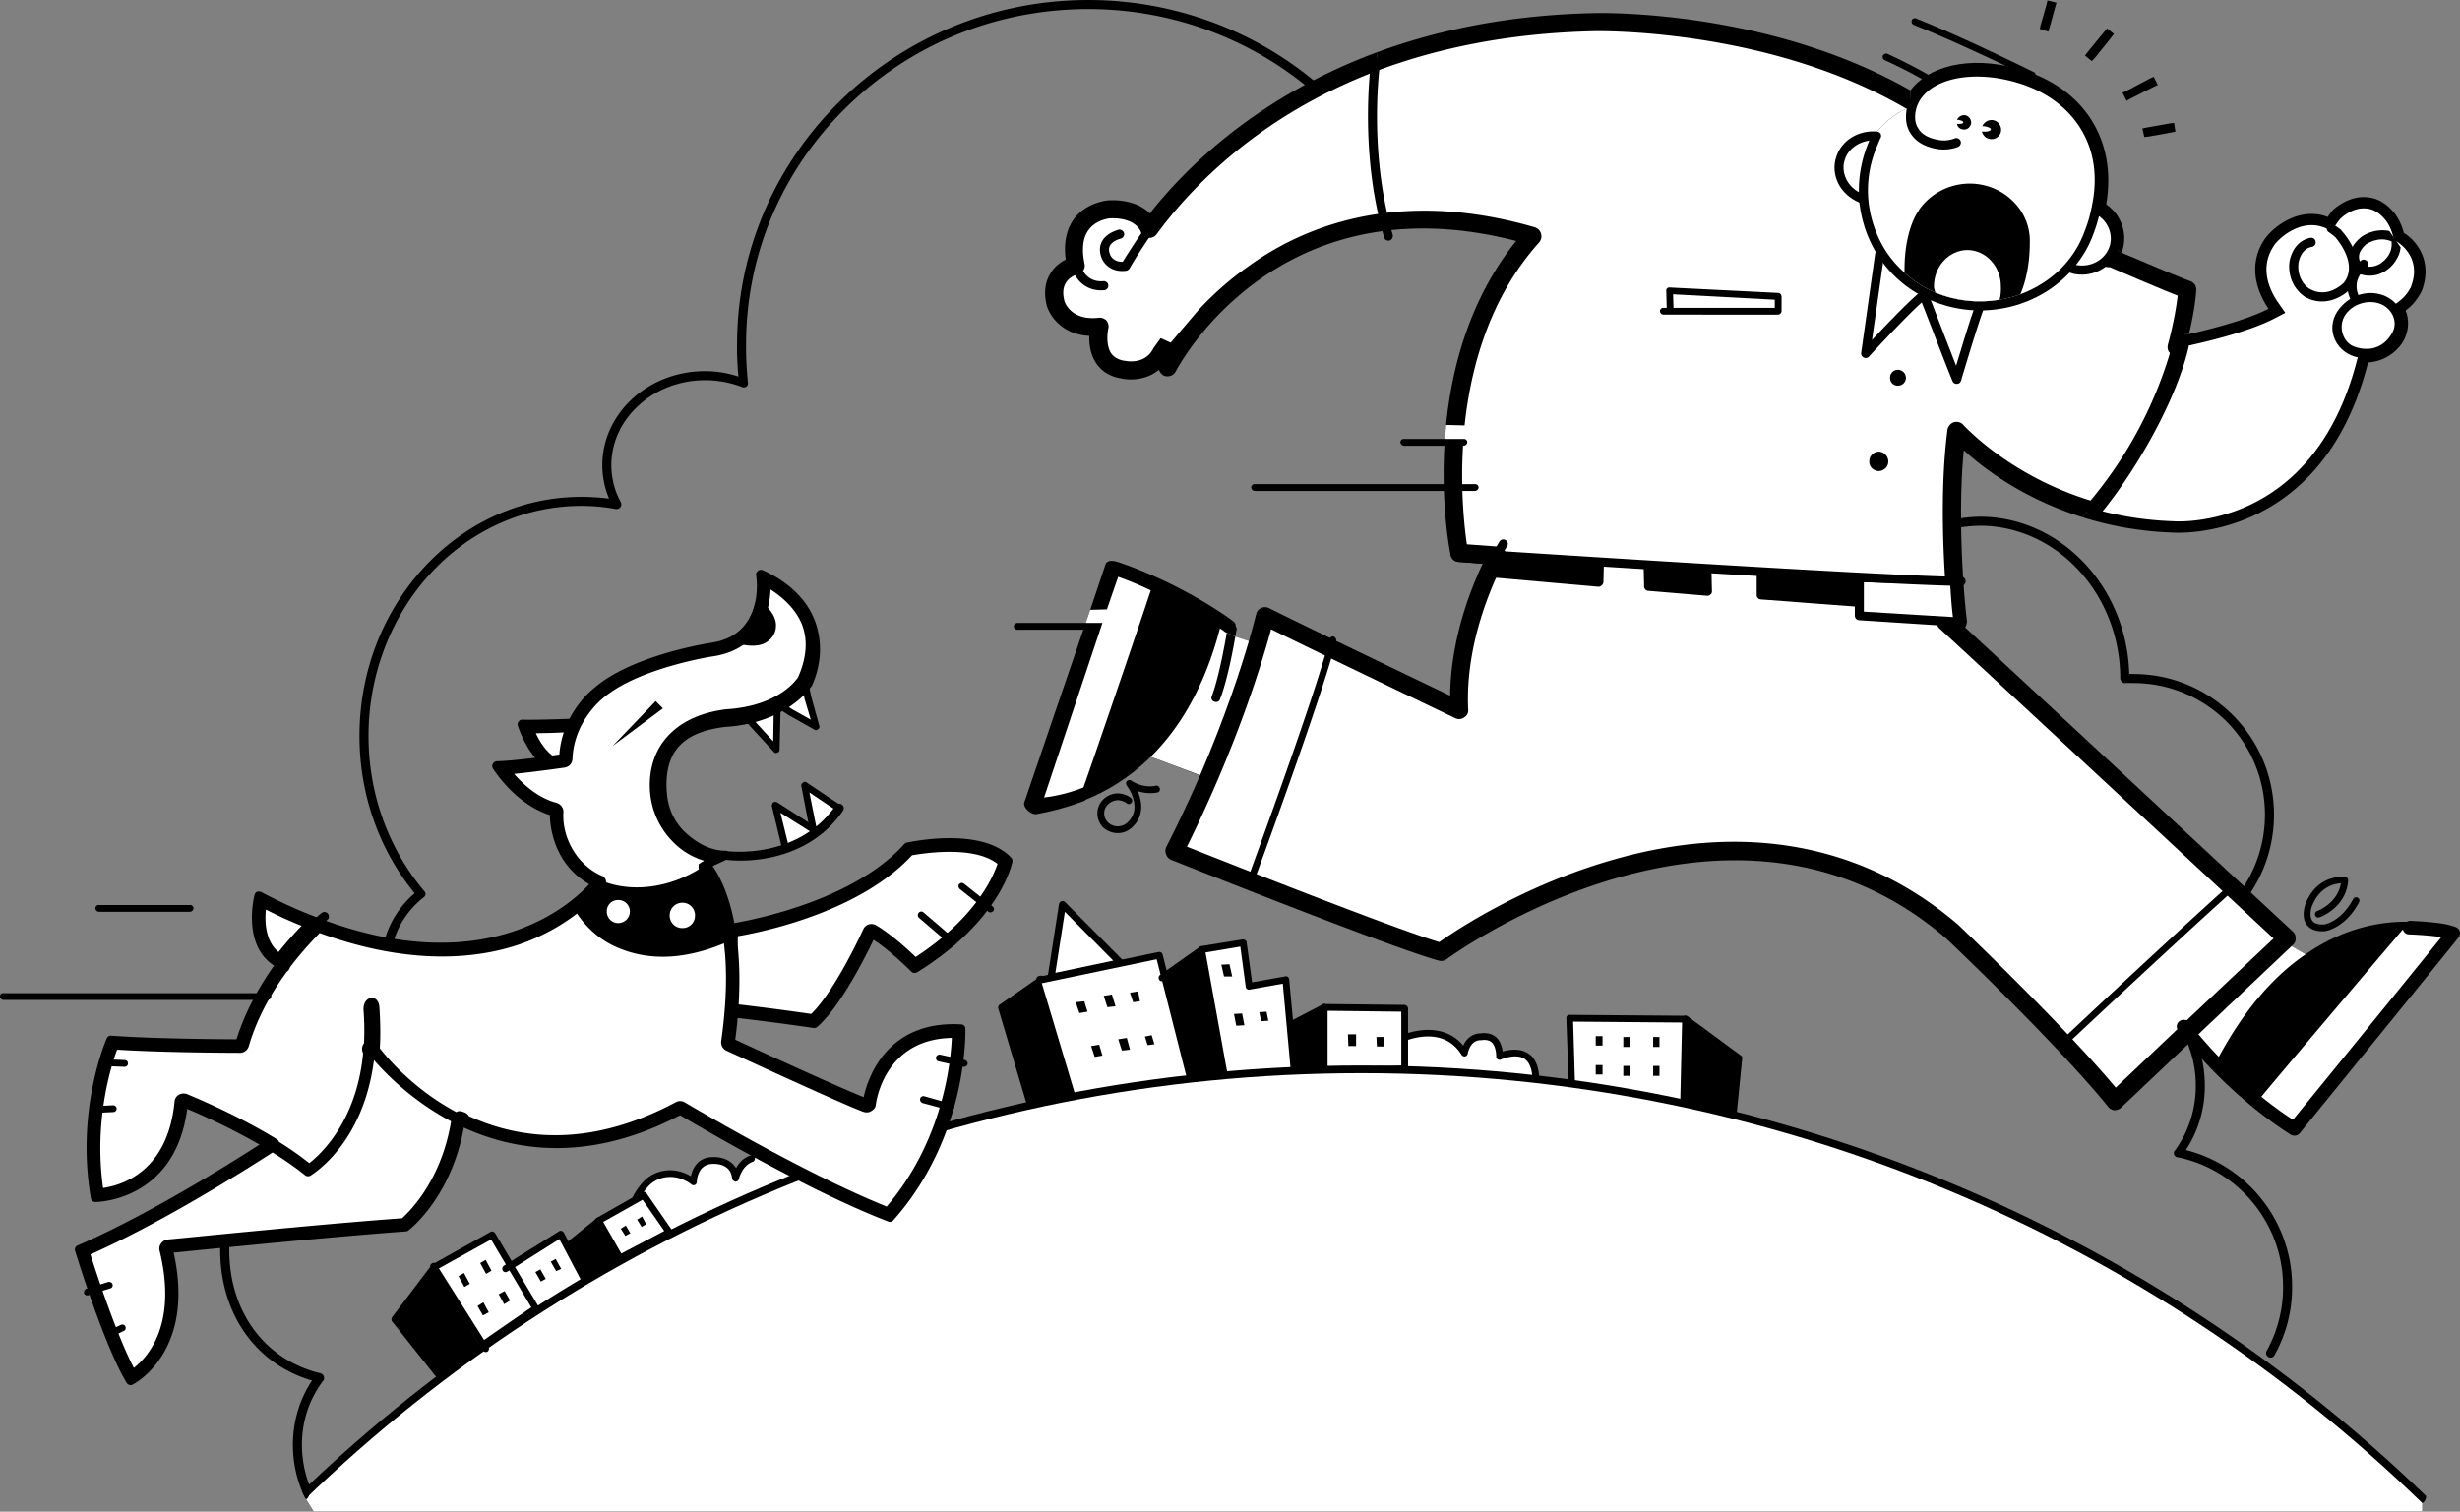 <svg xmlns="http://www.w3.org/2000/svg" width="544.038" height="334.402"><rect width="100%" height="100%" fill="#808080" stroke="none"/><path d="M293.2 20.102C278.876 7.164 260.196.016 240.7 0c-42.883.016-77.734 34.227-77.7 76.3-.034 2.247.087 4.59.302 7a23.153 23.153 0 0 0-7.399-1.198c-12.515 0-22.691 9.332-22.703 20.8.012 2.57.52 5.059 1.5 7.399a49.154 49.154 0 0 0-6.098-.399c-27.105 0-49.12 23.711-49.101 52.899-.02 12.836 4.316 25.168 12.199 34.8-3.355 2.887-5.727 6.645-6.7 10.7-.136.566.192 1.105.7 1.199.566.164 1.11-.164 1.203-.7.985-3.96 3.387-7.605 6.797-10.3.215-.129.352-.375.402-.598.008-.32-.078-.59-.3-.8-7.93-9.395-12.32-21.594-12.301-34.301-.02-14.164 5.484-27.77 15.101-37.399 8.707-8.695 20.063-13.5 32-13.5 2.493 0 5.079.227 7.598.7.418.05.8-.106 1-.403.25-.324.277-.734.102-1.097a17.117 17.117 0 0 1-2.102-8.2c.012-4.687 1.918-9.175 5.402-12.601 3.899-3.953 9.477-6.2 15.301-6.2 2.836 0 5.594.516 8.2 1.5.316.165.687.114 1-.101.242-.215.386-.555.3-.898-.273-2.836-.437-5.637-.402-8.301-.035-19.594 7.656-38.063 21.601-52C200.977 9.918 220.165 2.016 240.7 2c19 .016 37.203 6.98 51.203 19.602a.994.994 0 0 0 1.399 0 1.051 1.051 0 0 0-.102-1.5M496.5 199.2c4.177-5.493 6.395-12.044 6.403-19-.008-8.29-3.25-16.118-9.101-22-5.922-5.891-13.75-9.134-22.102-9.098-.539-.036-1.137-.02-1.797 0 .262.004.531.101.7.3.23.18.347.442.3.7-.012-19.707-14.84-35.75-33-35.801-2.254.05-4.5.297-6.703.8-.52.102-.86.637-.7 1.2.079.515.614.855 1.2.699a34.43 34.43 0 0 1 6.203-.7c17.063.052 30.992 15.2 31 33.802.047.296.16.558.399.699a.72.72 0 0 0 .699.3c.64-.019 1.199-.035 1.699 0 7.816-.035 15.14 2.997 20.703 8.5 5.461 5.516 8.492 12.84 8.5 20.598-.008 6.512-2.086 12.645-6 17.801-.351.406-.27 1.035.2 1.402.41.305 1.035.223 1.398-.203m-13.098 55.203c2.73-4.12 4.227-9.113 4.2-14.203a26.462 26.462 0 0 0-2.7-11.797 1.07 1.07 0 0 0-1.402-.402.95.95 0 0 0-.399 1.3 24.29 24.29 0 0 1 2.5 10.9c.028 5.179-1.629 10.253-4.601 14.3-.246.242-.297.605-.2.902.145.344.426.578.801.598 13.512 2.777 23.344 14.8 23.301 28.602a28.82 28.82 0 0 1-3.601 14.199.98.98 0 0 0 .398 1.398c.441.262 1.047.09 1.3-.398a30.558 30.558 0 0 0 3.903-15.2c.043-14.246-9.765-26.722-23.5-30.199m-174.5-18.102 30.7 2.9c.437-.02.765-.368.8-.798-.129-2.64-.96-4.48-2.5-5.402-1.89-1.219-4.285-.762-5.601-.398-.176-1.45-.707-2.567-1.602-3.301-1.375-1.031-3.055-.738-3.398-.7-1.954.086-3.114 1.415-3.7 2.7-5.261-6.332-14.23-2.078-14.3-2-.399.148-.555.597-.399 1v6"/><path fill="#fff" d="M308.903 236.3v-6c.207.345.656.497 1 .302.031.015.031.015 0 0 .39-.16 8.985-4.215 13.297 2.699a.804.804 0 0 0 .8.398c.31-.086.548-.332.602-.597.012-.16.5-2.973 2.801-3a.29.29 0 0 0 .2 0c.007.004 1.269-.29 2.199.398.691.586 1.054 1.652 1.101 3.2a.569.569 0 0 0 .297.6c.211.16.48.18.703.102.04-.039 3.195-1.43 5.2-.203 1.097.719 1.687 2.145 1.8 4.301-.035.379.309.703.7.7l-30.7-2.9"/><path d="m140 266.7 5.903 7.6c4.559-2.323 26.492-12.581 31.598-14.1-2.23-1.481-7.051-3.614-10.598-4.2-.117-.363-.543-.57-.902-.398-1.645.515-2.645 1.738-3.2 2.8-.34-.484-.706-.93-1.199-1.3-1.855-1.45-4.445-1.125-4.601-1.102-2.684.293-3.852 2.422-4.2 4.2-3.847-2.294-7.785-1.31-10 .702-2.292 2.153-3.238 4.72-3.3 4.797a.813.813 0 0 0 .5 1"/><path fill="#fff" d="M166.903 256a.789.789 0 0 1-.402 1c-2.395.793-3.074 3.738-3.098 3.8-.058.325-.383.575-.703.602-.414-.062-.715-.34-.797-.703-.086-1.054-.5-1.863-1.203-2.398-1.363-1.074-3.434-.824-3.5-.801-3.004.316-3.094 3.805-3.098 3.902 0 .332-.164.59-.402.7a.673.673 0 0 1-.797-.102c-3.43-2.559-7.113-1.785-9.101 0-1.996 1.898-2.86 4.215-2.899 4.2.031.038.031.038 0 0a.692.692 0 0 1-.902.5l5.902 7.6c4.559-2.323 26.492-12.581 31.598-14.1-2.23-1.481-7.051-3.614-10.598-4.2"/><path d="M306.802 51C274.77 54.758 260.739 80.75 260 82.2c-.485.898-1.621 1.288-2.598.902a2.346 2.346 0 0 1-1.101-1.301c-2.72 2.3-6.34 2.367-8.399 1.898-2.383-.383-4.3-1.558-5.5-3.398-1.305-1.95-1.55-4.262-1.5-6-5.926-.301-8.691-4.297-9.402-6.7-.672-2.71-.434-5.105.8-7.101.915-1.566 2.274-2.512 3.399-3.098-.512-3.675.148-6.742 1.902-9.101 2.848-3.637 7.371-3.969 7.598-4 4.777-.176 7.527 1.367 9.102 2.898 7.628-9.715 23.496-25.777 50.398-35.699-2.305 11.926-1.137 28.594 2.102 39.5M460.5 114.402c5.81 1.84 12.427 3.133 19.802 3.399 1.445.117 33.343 1.976 43.398-37.602.86-.093 1.68-.238 2.5-.5 2.379-.785 4.383-2.465 5.5-4.597.918-1.88 1.098-3.965.5-5.903a1.964 1.964 0 0 1-.2-.5c2.49-1.812 3.532-4.312 3.602-4.398 2.52-6.727-1.418-11.246-4-12.801-.609-2.484-1.98-4.312-2.199-4.5-1.824-2.21-3.937-3.328-6.3-3.398-3.989-.204-7.079 2.77-7.2 2.898a.493.493 0 0 0-.101.102c-.094.097-.536.62-1 1.398-5.88-2.258-11.313 1.633-13.5 4.3-.067.012-.094.048-.102.102-4.02 5.403-2.559 11.434.5 15.899-4.074 2.11-11.09 4.129-17.598 5.601h-2c-1.949 11.961-12.398 30.52-21.601 40.5"/><path fill="#fff" d="M305.7 47.2c-12.773 1.679-22.629 6.64-29.598 11.702-4.433 3.09-8.027 6.442-10.902 9.5l-6.297 7.399-2.203-1L255.102 77c-1.793 3.695-5.898 2.906-6.402 2.8.004-.003-.043-.01-.098 0-1.324-.241-2.265-.784-2.902-1.698-1.105-1.7-.8-4.465-.598-5.403.16-.613-.011-1.281-.402-1.797-.469-.457-1.105-.707-1.797-.601-5.98.625-7.367-3.285-7.5-3.7-.418-1.62-.332-2.972.297-4 .797-1.394 2.422-1.863 2.5-1.902h.102a1.988 1.988 0 0 0 1.3-.898c.309-.492.391-1.07.2-1.602.027-.062.02-.101 0-.097-.61-3.137-.29-5.622 1-7.301 1.671-2.235 4.601-2.485 4.601-2.5 5.613-.215 6.781 2.656 6.899 3a2.002 2.002 0 0 0 1.601 1.3 1.993 1.993 0 0 0 1.899-.8c7.847-10.657 22.812-26.145 48.101-35.899-1.203 9.973-.601 22.348 1.797 31.297m224.602 6.403-.801-.5-.301-1c-.469-1.852-1.492-3.286-1.7-3.5-1.37-1.649-2.847-2.461-4.5-2.5-2.827-.157-5.202 2.039-5.3 2.199-.082.015-.437.43-.898 1.101L515.7 51l-1.797-.7c-4.617-1.745-9.012 1.563-10.703 3.602-3.777 5.086-1.266 10.297.602 13l1.601 2.297-2.5 1.301c-5.137 2.656-13.617 4.79-18.203 5.8l-.297.102h-.3c-2.505 11.434-11.173 26.891-19.102 36.7a73.57 73.57 0 0 0 15.5 2.199c1.293.113 31.215 1.918 40.8-35.801l.5-1.7 1.801-.1c.621-.079 1.23-.192 1.801-.4 1.774-.558 3.246-1.78 4-3.3.684-1.316.813-2.723.399-4-.028-.074-.075-.184-.102-.3l-.797-1.798 1.598-1.203c1.926-1.398 2.765-3.37 2.699-3.297 2.473-6.422-2.656-9.64-2.898-9.8"/><path d="M503.2 53.902c-.023-.011-.02-.02 0 0-.012-.03-.008-.035 0 0-.012-.03-.02-.023 0 0m14.402-5.602c.04-.015.051-.023.098 0-.043-.027-.031-.042 0 0-.039-.03-.047-.023-.098 0m9.898.2c-.023.004 0 .031 0 .102.032-.032.044-.02.102 0l-.101-.102m.902 2.602c-2.703-.57-5.164.503-6.3 1.398-1.692 1.418-2.493 2.91-2.403 4.402.04 2.188 1.785 3.512 1.902 3.598a.738.738 0 0 0 .2.102c4.199 1.41 7.144-1.387 8.101-3.102.61-.895.902-1.852 1-2.8l-2.5-3.598m-273.601-1.2a1.036 1.036 0 0 0-1.399.297c-2.512 3.5-4.406 6.586-5.101 7.703-2.106.082-2.746-1.418-2.801-1.601-.313-.793-.317-1.426 0-2 .476-.903 1.84-1.399 2.3-1.5.56-.13.899-.66.801-1.2a1.09 1.09 0 0 0-1.199-.8c-.12.062-2.637.644-3.703 2.601-.559 1.043-.594 2.254-.098 3.598.399 1.156 2.059 3.32 5.399 2.902.332-.047.605-.23.8-.5-.019-.035 2.122-3.707 5.2-8.101.363-.414.261-1.035-.2-1.399M236.903 58.8c.442 2.028 2.543 5.794 7.297 5.4.559-.06.969-.544.902-1.098-.027-.543-.511-.954-1.101-.903-4.149.352-5.11-3.676-5.2-3.898l.102.101c-.168-.586-.703-.93-1.203-.8a.983.983 0 0 0-.797 1.199"/><path d="M511 52.602c-4.14.777-4.667 5.304-4.698 5.5-.461 5.261 3.375 7.496 3.5 7.597 4.347 2.399 8.418-.129 10-1.797 3.714-4.558.34-10.422-2-12.902.011-.016-.016-.04 0-.098a32.96 32.96 0 0 0-1.7-1.203A1.095 1.095 0 0 0 514.7 50c-.262.52-.117 1.133.402 1.402.422.305.891.653 1.301 1 .02.024-.004 0 0 0 .024.032 5.383 5.895 1.899 10.2-.137.082-3.489 3.578-7.5 1.3-.086-.015-2.852-1.675-2.5-5.601.011-.121.398-3.23 3-3.7.566-.117.925-.64.8-1.199a.971.971 0 0 0-1.101-.8"/><path fill="#fff" d="M528.2 56.5c-.09.168-2.027 3.332-5.598 2.3-.238-.284-.914-.991-.902-1.898-.062-.937.504-1.89 1.602-2.902.12-.023 2.703-1.887 5.601-.598.102 1.024-.058 2.098-.703 3.098"/><path d="M522.2 57.602c-3.465 2.507-3.3 6.21-2.7 7.8.161.57.43 1.082.802 1.5.289.489.918.586 1.398.297.41-.363.508-.988.203-1.398-.242-.34-.422-.676-.5-1-.094-.168-1.125-3.336 2-5.5.41-.371.512-.996.2-1.399a1.007 1.007 0 0 0-1.403-.3"/><path d="M517.5 68.102c2.556-3.082 6.65-4.09 10-2.602 3.27 1.48 5.141 5.086 3.403 8.8-1.48 3.305-5.68 5.833-10.101 4.602-4.704-1.379-6.688-6.851-3.301-10.8"/><path fill="#fff" d="M518.7 69.602c2.078-2.97 6.367-3.547 8.8-1.801 1.848 1.308 2.755 3.73 1.5 5.898-1.839 3.246-5.007 4.16-8.3 3-2.555-.87-3.77-4.508-2-7.097"/><path d="m268.102 172.602 11-29.801-5.902-2c.16-.899.254-1.485.3-1.602.005-.215-.054-.449-.198-.597.015-.489-.188-.922-.602-1.2-.395-.332-10.676-7.984-25.2-13-1.855-.632-2.73-.285-3 .399-.019.16-3.398 10.101-3.398 10.101l-1 2.899s-11.355 33.113-13.601 39.8c-.274.872 1.285 2.63 2.699 2.5.152-.07 4.492-.636 10.5-2.902.148-.066.305-.172.402-.297 4.387-1.75 9.489-4.66 14.399-9.5l13.601 5.2"/><path d="M265.403 171.5c5.578-12.984 8.992-23.516 10.797-29.7 1.074-3.722 1.563-5.855 1.602-5.898a1.91 1.91 0 0 1 1.101-1.402 2.019 2.019 0 0 1 1.7 0c7.359 3.7 31.652 15.34 40.097 19.402.121-12.203 4.344-23.16 7.203-29.203l-5.3-.398a1.909 1.909 0 0 1-1.801-1.602l113.398 5.903c.367 5.203.758 8.648.8 8.699a2.592 2.592 0 0 1-.398 1.5c15.473 14.289 71.875 66.73 72.5 67.3.395.38.621.91.598 1.5a1.789 1.789 0 0 1-.598 1.399l-.3.3-20.602 19.5-17.098 16.2a2.112 2.112 0 0 1-1.5.602c-.562-.075-1.078-.344-1.402-.801-11.309-13.961-35.602-37.051-35.797-37.2-47.914-41.21-109.855 4.106-110.5 4.598a2.055 2.055 0 0 1-1.703.301c-10.234-2.75-57.219-21.527-59.2-22.3-.534-.235-.944-.653-1.097-1.2-.242-.5-.21-1.082 0-1.598 2.86-5.57 5.317-10.898 7.5-15.902"/><path fill="#fff" d="M271.302 140c-.122-.059-.25-.121-.399-.2.012-.023-.379-.312-1.101-.8-3.493 13.426-9.239 22.41-15.301 28.402l10.902 4.098c5.578-12.984 8.992-23.516 10.797-29.7l-3-1-1.898-.8"/><path d="m422.7 25.8-.2-5.8c3.677-5.016 12.505-8.008 24.2-4.7 14.148 4.063 21.535 15.704 19.102 29.9 2.996 2.09 4.546 5.71 3.8 9.3-.078.453-.226.906-.402 1.402l-46.5-30.101"/><path d="m422.7 25.8 46.5 30.102c3.516 1.465 12.477 5.309 15.203 6.297a1.924 1.924 0 0 1 1.297 2c.016.153-.191 3.844-1.598 9.703h-2c-1.949 11.961-12.398 30.52-21.601 40.5-13.043-4.086-21.918-10.87-26.2-14.8-.988 10.242-.581 21.457-.101 29l-113.398-5.903c-.207-.855-2.207-11.277-1.301-25l.3-3.699c1.282-12.879 5.294-27.953 15.5-40.7-10.71-2.76-20.183-3.269-28.5-2.3-3.238-10.906-4.406-27.574-2.101-39.5 13.152-4.828 28.992-8.195 47.8-8.598 1.595-.043 38.579-.828 70 17.098l.2 5.8"/><path fill="#fff" d="M333.102 122.8a2.46 2.46 0 0 1-.3 1c-2.66 5.095-8.825 18.536-8.102 33.2a1.778 1.778 0 0 1-.898 1.7 1.874 1.874 0 0 1-1.899.202c-.351-.18-29.578-14.152-40.8-19.703-1.747 6.453-7.188 24.977-18.602 48.102 8.988 3.547 45.55 18.031 55.8 21.101 3.57-2.523 18.114-12.28 37.7-18 29.515-8.699 56.152-3.793 77.101 14.2.239.238 22.891 21.77 34.801 36l15.7-14.903 19.199-18.097c-10.079-9.395-66.024-61.399-73.899-68.602a1.068 1.068 0 0 1-.3-.398l-.102-.102c-.43-.602-.465-1.422-.098-2.098a2.033 2.033 0 0 1 1.899-1h.398c-.11-1.601-.316-3.98-.5-6.902l-97.098-5.7"/><path fill="#fff" d="M430.2 128.5c-.582-8.645-1.008-21.95.5-33.5.152-.727.703-1.371 1.402-1.598.797-.222 1.61.008 2.098.598.16.14 10.281 11.395 28.703 16.902 8.922-9.597 14.867-23.308 17.5-32.5-.8-.316-1.273-1.14-.902-2.402 1.32-4.902 1.875-8.672 2.101-10.598-4.265-1.68-13.011-5.457-15-6.3h-.3c-.829 0-1.551-.442-1.899-1.102-.332-.75-.23-1.59.297-2.2.496-.62.84-1.34 1-2.1.465-2.294-.77-4.626-3-5.7a1.98 1.98 0 0 1-1.098-2.2c3.309-15.327-6.113-23.804-16-26.6-10.402-2.993-18.613-.157-20.601 4.3-.184.523-.63.922-1.2 1.102a1.907 1.907 0 0 1-1.601-.2C391.43 6.074 353 6.891 352.602 6.902c-19.37.414-35.453 3.93-48.699 9-1.203 9.973-.601 22.348 1.797 31.297 9.605-1.254 20.836-.668 33.8 3.102a2.005 2.005 0 0 1 1.302 1.398c.207.649.043 1.356-.399 1.903-10.89 12.128-15.11 27.441-16.5 40.5L319.802 94l-.301 3.7 4.101.3c-.71 10.527.329 19.09.801 22.402l6.797.5c.66.004 1.27.387 1.602 1 .152.254.234.555.3.899L430.2 128.5"/><path d="M456.5 231.602c.216-.196 22.165-20.895 37.5-34.7l-1-1.101c-15.35 13.804-37.316 34.515-37.5 34.699l1 1.102M277.2 195.3c.137-.386 15.281-41.402 18.3-53.6.056-.356-.19-.762-.597-.9a.805.805 0 0 0-.902.602c-2.957 12.055-18.07 52.993-18.2 53.399a.772.772 0 0 0 .399 1 .823.823 0 0 0 1-.5m-20.7-20.899c-.081-.418-.487-.664-.898-.601.012.039.008.039 0 0-.015.047-2.726.672-5.402-1.102-.297-.21-.703-.164-1 .102a.85.85 0 0 0 0 1c.14.164 3.547 4.75.3 8a3.221 3.221 0 0 1-2.3 1 3.174 3.174 0 0 1-2.2-.899 2.75 2.75 0 0 1-.8-2A2.51 2.51 0 0 1 245 178c.59-.629 1.38-.953 2.2-1 .746.047 1.441.285 2 .7.313.277.785.222 1-.098.297-.333.242-.801-.098-1.102-.793-.598-1.82-.953-2.902-1-2.48.047-4.52 2.012-4.5 4.402-.02 1.157.43 2.235 1.203 3.098.91.82 2.078 1.297 3.297 1.3 1.27-.003 2.492-.534 3.402-1.5 2.395-2.374 2-5.488 1-7.8 2.36.773 4.27.32 4.399.3a.725.725 0 0 0 .5-.898m264.902 24.2c-.351-.223-.805-.086-1 .3-2.715 5.043-6.281 5.57-6.402 5.598-1.305.063-2.203-.21-2.598-.8-.781-1.036-.289-2.907 0-3.5 1.766-4.13 4.89-4.708 6.297-4.798-.75 4.418-5.035 6.055-5.2 6.098a.827.827 0 0 0-.5 1 .752.752 0 0 0 1 .402c.227-.05 5.888-2.175 6.302-8.101.039-.403-.239-.75-.602-.801-.086-.016-5.894-.809-8.7 5.602-.077.125-1.226 3.058.102 4.898.797 1.11 2.133 1.594 4 1.5.23-.043 4.516-.613 7.598-6.398.219-.38.082-.832-.297-1M482.7 64c.031.016.031.016 0 0 .02.262-1.457 24.723-21.2 47.7-.39.382-.343 1.015.102 1.402.395.335 1.024.289 1.399-.102 20.226-23.52 21.715-48.633 21.699-48.898a.906.906 0 0 0-.898-1A1.001 1.001 0 0 0 482.7 64m-49.5 64.3c-.043-.527-22.477-1.386-22.7-1.198a1.33 1.33 0 0 0-.3.699v8.398c.031.563.441 1 1 1l21.703 1.403c.309-.02.598-.13.797-.301.207-.262.305-.555.3-.801-.03-.082-.452-3.746-.8-9.2m-17.7-24.1c1.153-.012 2.102-.962 2.102-2.098a2.19 2.19 0 0 0-2.101-2.2c-1.192.043-2.14.993-2.098 2.2-.043 1.136.906 2.085 2.098 2.097M419.7 85.3a1.725 1.725 0 0 0 1.8-1.698 1.787 1.787 0 0 0-1.8-1.801c-.945 0-1.738.789-1.7 1.8a1.648 1.648 0 0 0 1.7 1.7M393.302 64.8l-24-1.198a.64.64 0 0 0-.602.199.582.582 0 0 0-.2.5l.102 3.8h-.699c-.46-.035-.797.301-.8.7.003.43.34.765.8.8H393.2c.445-.035.781-.37.8-.8v-3.2c-.019-.433-.331-.761-.698-.8"/><path fill="#fff" d="m370 65.102 22.5 1.199v1.8h-22.398l-.101-3"/><path d="M277.5 108.602h48.7c.445-.036.781-.372.8-.801a.734.734 0 0 0-.8-.7h-48.7a.748.748 0 0 0-.8.7c.031.43.367.765.8.8M438.302 66.8 416.2 55.3c-.297-.144-.64-.144-.898 0-.317.153-.516.43-.602.802l-3.098 22c-.05.382.18.808.598 1 .375.183.848.09 1.102-.2.125-.129 7.87-8.578 11.699-12 1.539 3.891 5.867 15.235 6.8 17.399.176.422.567.664 1 .601.407.016.766-.273.899-.703.027-.11 3.988-13.457 5.102-16.097.175-.508-.028-1.059-.5-1.301"/><path fill="#fff" d="M432.602 80.902c-2.105-5.316-6.136-15.933-6.199-16.101-.101-.262-.348-.485-.703-.602-.254-.054-.586.008-.797.203-2.465 1.887-7.832 7.528-10.902 10.797l2.5-17.5 20.101 10.5c-.988 2.739-2.91 9.055-4 12.703"/><path d="M410.802 127.102 389.5 126c-.238-.047-.508.05-.7.2-.206.23-.32.491-.3.8v4.602c-.02.523.379.96.902 1l6.797.5c.004.027 14.5 1.097 14.5 1.097a.79.79 0 0 0 .703-.297c.215-.144.328-.41.297-.703v-5.097c.031-.489-.387-.926-.898-1m-33.199-1.802-13-.8a1.102 1.102 0 0 0-.8.2c-.196.241-.309.51-.301.8l.101 4.2c0 .55.399.972.899 1l13.101 1.1a.991.991 0 0 0 .7-.3.838.838 0 0 0 .3-.8l-.101-4.5c-.024-.49-.434-.907-.899-.9m-23.8-1.5-22.399-1.398a.881.881 0 0 0-.902.5 41.277 41.277 0 0 0-1.598 3.297.995.995 0 0 0 0 1c.156.246.445.43.797.5l23.8 2.102a.892.892 0 0 0 .7-.301c.23-.148.352-.406.402-.7l.098-4c.031-.507-.387-.964-.898-1M453.302 6l1.199-4.398.3-1-2-.5-.199.898-1.3 4.5-.2.902 1.899.598.3-1m10.001 6.8 3.601-4.5.598-.8-1.5-1.2-.7.802L461.7 11.5l-.598.8 1.5 1.2.7-.7m7.898 9 5.102-2.6.898-.4-.898-1.8-.899.402-5.101 2.7-.899.398.899 1.8.898-.5m4 8.4 5-.9.902-.198-.3-1.903-1 .102-5 .898-1 .203.398 1.899 1-.102M416.802 13.3c3.75 1.7 7.34 3.579 10.699 5.602a.72.72 0 0 0 1-.3c.222-.325.105-.786-.2-1a117.294 117.294 0 0 0-10.898-5.7c-.348-.136-.793.032-1 .399-.137.387.031.832.399 1M423.2 5.5c7.973 3.156 17.543 7.707 25.902 11.7a.747.747 0 0 0 1-.298c.172-.406.016-.855-.402-1-8.328-4.058-17.926-8.62-25.898-11.8a.723.723 0 0 0-1 .398c-.149.367.035.805.398 1M310.5 98.602h13.2c.445-.036.781-.372.8-.801a.734.734 0 0 0-.8-.7h-13.2a.748.748 0 0 0-.8.7c.031.43.367.765.8.8M225 139.3h21c.395.016.731-.32.7-.698a.735.735 0 0 0-.7-.801h-21c-.433.015-.769.351-.8.8a.775.775 0 0 0 .8.7"/><path fill="#fff" d="m431.903 136.5-19.703-1.2v-6.5l19.102.5c.18 3.282.418 5.81.601 7.2m-188.101 1.3h-3.7l1-2.898 3.7-.101s2.015-5.88 2.5-7.2a75.635 75.635 0 0 1 7.199 3c-1.82 5.579-12.703 37.465-14.899 43.598-3.785 1.496-6.96 2.012-8.699 2.203l12.899-38.601"/><path d="M421.7 24c-2.305.969-4.918 3.043-6.598 5.102-4.078-.375-7.875 1.968-9 5.597-.671 1.946-.48 4.086.5 6 .965 1.832 2.633 3.285 4.598 4.102.281 2.422.863 4.863 1.8 7.199 2.618 6.613 7.661 11.762 14.2 14.5 10.152 4.316 22.176 2.055 29.902-5.598.204-.214.391-.418.598-.601.316.09.656.187 1 .3 4.586.887 9.047-1.93 9.902-6.3.727-3.406-.879-6.824-3.902-8.602 1.172-6.113.535-11.77-1.898-16.597-3.09-6.141-8.914-10.684-16.399-12.801-7.637-2.196-14.828-1.738-19.703 1.199-2.719 1.656-4.418 3.875-5 6.5"/><path fill="#fff" d="M466.7 53.902c-.691 3.278-4.07 5.391-7.598 4.7a23.604 23.604 0 0 0 3.801-6.7 33.972 33.972 0 0 0 1.297-4.101c1.957 1.402 2.953 3.754 2.5 6.101M408.403 39.8c-.758-1.46-.902-3.054-.402-4.5.691-2.257 2.898-3.859 5.402-4.198-1.59 3.687-2.36 7.554-2.3 11.398-1.165-.637-2.126-1.59-2.7-2.7M421.2 60.3a23.195 23.195 0 0 0 6.8 4.4c4.513 1.902 9.45 2.402 14.2 1.6a27.192 27.192 0 0 0 4.602-1.198c3.328-1.25 6.363-3.125 8.898-5.602 2.367-2.383 4.164-5.152 5.3-8.3a28.188 28.188 0 0 0 1.5-5c.02-.126.036-.29.102-.4.016-.066.036-.073 0-.1 1.239-5.805.696-11.169-1.601-15.7-2.82-5.633-8.207-9.812-15.2-11.8-6.945-1.993-13.73-1.602-18.101 1-2.195 1.37-3.574 3.14-4 5.202-.344 1.653-.16 3.055.602 4.098.734 1.219 2.191 2.047 4.199 2.402 1.246.297 2.57.18 3.8-.3.504-.2 1.083.054 1.301.597.184.485-.07 1.067-.601 1.301a8.952 8.952 0 0 1-4.899.402c-2.535-.5-4.433-1.625-5.5-3.3-1.035-1.5-1.316-3.414-.902-5.602-2.305.969-4.918 3.043-6.598 5.102.328.011.621.203.801.5.145.285.152.636 0 .898a13.77 13.77 0 0 0-.601 1.402c-2.786 6.227-2.93 13.121-.399 19.399a22.948 22.948 0 0 0 6.297 9"/><path d="M440.903 26.602c-1.043-.235-2.086.351-2.5 1.3.11.036.172.036.2 0 .956.102 1.683.418 1.699.7-.063.37-.825.578-1.7.5-.117.011-.183.004-.3 0 .207.78.804 1.445 1.601 1.597a2.104 2.104 0 0 0 2.598-1.5c.254-1.176-.453-2.316-1.598-2.597M434.7 25.5c-.8-.148-1.582.29-1.898 1 .085.027.132.027.199 0 .672.078 1.215.316 1.199.602-.016.199-.59.359-1.297.3-.035.004-.086 0-.101 0 .082.582.53 1.082 1.199 1.2.812.23 1.668-.301 1.902-1.2.168-.812-.363-1.668-1.203-1.902m-13.5 34.8a23.195 23.195 0 0 0 6.8 4.4c4.513 1.902 9.45 2.402 14.2 1.6a27.192 27.192 0 0 0 4.602-1.198c2.375-5.485 2.062-11.696 2.101-11.903-.039-6.937-5.976-12.558-13.3-12.597-4.497.039-8.462 2.164-10.903 5.398 0 0-.008.063-.098.102-.257.449-.523.878-.8 1.3-1.145 2.02-2.72 6.293-2.602 12.899"/><path fill="#fff" d="M428 64.7c4.513 1.902 9.45 2.402 14.2 1.6.29-.902.328-1.874.3-2.898.028-4.464-3.296-8.066-7.398-8.101-4.097.035-7.421 3.637-7.402 8.101-.02.387.211.883.3 1.297"/><path d="M303.2 13.7c.012.163-2.758 19.546 2.902 38.8.114.527.668.832 1.2.7.53-.177.836-.735.699-1.298-5.516-18.785-2.809-37.75-2.801-37.902a1.036 1.036 0 0 0-.797-1.2 1.115 1.115 0 0 0-1.203.9m17.602 109a1.909 1.909 0 0 0 1.8 1.6l5.301.4s1.012-.977 1.297-1c21.8 1.452 91.14 5.866 104.5 5.902.582-.036 1.031-.48 1-1a.927.927 0 0 0-1-1c-15.754-.036-109.957-6.22-110.898-6.301-.98-.047-2.297.512-2 1.398"/><path d="M331.602 119.8c-.418.704-10.875 17.731-9.902 37.302.059.57.531.992 1.102 1 .53-.063.953-.536.898-1.102-.945-18.93 9.523-35.984 9.602-36.2.32-.421.175-1.038-.301-1.3-.461-.324-1.078-.18-1.399.3m154.598 109 20.602-19.5 3.101 1.802c8.27-5.77 16.293-7.243 22.399-7.2.152-.125.37-.172.601-.203 4.168.164 7.746.563 9.297 1.102.566.144.863.262.902.3.43.153.762.528.899 1a1.54 1.54 0 0 1-.301 1.301c-6.84 8.547-34.86 42.934-35.098 43.297-.523.574-1.37.707-2 .301-14.746-9.375-24.504-22.488-24.902-23-.504-.71-.36-1.648.3-2.098.673-.535 1.602-.203 1.602-.203l2.598 3.102"/><path fill="#fff" d="M506.802 209.3 486.2 228.8a107.33 107.33 0 0 0 4.5 5c5.992-11.116 12.668-18.238 19.203-22.698l-3.101-1.801m.3 38.399c-2.488-1.595-4.812-3.34-7-5.098 4.52-5.473 25.786-30.528 31.301-37 .156.62.715 1.109 1.399 1.097 3.12.13 5.574.375 7.101.602-7.723 9.629-28.383 34.996-32.8 40.398"/><path d="M273.2 140.8c-.531 3.079-1.812 9.856-3.398 13.9-.172.495-.75.75-1.301.5a.865.865 0 0 1-.5-1.2c1.523-4.07 2.847-11.293 3.3-14l1.899.8m-24.898 71.602L235.5 199.5a.753.753 0 0 0-.801-.098c-.223.04-.418.27-.5.598l-2.5 16.102c0 .218.086.464.3.597a.522.522 0 0 0 .602.203l15.301-3.203c.25-.082.465-.281.5-.5a.8.8 0 0 0-.101-.797"/><path fill="#fff" d="m235.5 201.7 10.7 10.8-12.797 2.7zm0 0"/><path d="M285.102 216.602a.72.72 0 0 0-.3-.5.59.59 0 0 0-.602-.102l-7.297 1.3-1.203-8.8c-.004-.23-.11-.414-.297-.5a.633.633 0 0 0-.5-.2l-9.3 1.5a1.271 1.271 0 0 0-.5.302c-.102.195-.15.402-.102.597l5 27.903c.101.375.441.64.8.597l15.5-1a.726.726 0 0 0 .5-.297c.13-.125.192-.328.2-.5l-1.899-20.3M264 238.3l-6.898-27.198a.763.763 0 0 0-.902-.5l-25.598 5.3c-.242-.082-.52-.125-.8 0-.336.063-.563.344-.602.7L221 222.3a.827.827 0 0 0-.198.898l6.3 21.203a.808.808 0 0 0 1 .5.627.627 0 0 0 .399-.402l9-1.5c.195.062.422.094.601 0a.567.567 0 0 0 .399-.2l24-4.198a.787.787 0 0 0 .902.597c.414-.133.656-.539.598-.898"/><path fill="#fff" d="m230.403 217.5 25.399-5.3 6.699 26.402-24.5 4.3-7.598-25.402m36.199-6.8 7.7-1.298 1.199 8.899a.663.663 0 0 0 .3.5.67.67 0 0 0 .602.101l7.297-1.3 1.703 18.597-14 1-4.8-26.5"/><path d="m270.7 237.5-5.297-26.3.797-.5a.803.803 0 0 0 .102-1.098c-.204-.309-.672-.387-1-.102l-8.801 6.2c-.293.25-.371.718-.098 1.1.207.29.676.368 1 .102l.797-.5 5.5 21.797c2.297-.281 4.625-.511 7-.699m39.902-15.2-17.699-.198c-.238-.036-.43.043-.601.199a.776.776 0 0 0-.2.5v14.101c.004.243.086.438.2.598.175.121.37.2.601.2l17.7-.5c.43-.02.753-.352.8-.798v-13.3c-.047-.446-.379-.778-.8-.801"/><path fill="#fff" d="M309.903 223.8v11.9l-16.3.5v-12.598l16.3.199"/><path d="M293.5 222.5a.67.67 0 0 0-1-.3l-7.3 3.8c-.312.227-.453.68-.297 1 .215.375.602.504.899.402l.898 9c1.871-.062 3.762-.132 5.703-.203v-12.297l.797-.402c.375-.215.512-.672.3-1m79.802 2.402a.964.964 0 0 0-.602-.203l-25.5-.199a.79.79 0 0 0-.598.2.821.821 0 0 0-.199.6l.5 13.7c-.035.32.219.617.598.7l24.699 4.5c.195.062.414.003.602-.098.156-.172.257-.38.3-.602l.399-18a1.22 1.22 0 0 0-.2-.598"/><path fill="#fff" d="m372 226.2-.398 17.3-23.3-4.2-.399-13.3 24.098.2"/><path d="m385 233.5-11.8-8.7a.855.855 0 0 0-1.098.2c-.222.336-.148.805.2 1l.898.7-.398 16.8c3.273.715 6.558 1.434 9.8 2.2v.3a.738.738 0 0 0 .7.8c.39.055.757-.245.8-.698l1.2-12a.6.6 0 0 0-.301-.602m-247.899 44.2-4.3-7.7-.399-.8-.703.5-6.297 5.1-.5.4.297.6 3.5 6.7.402.7.7-.4a187.715 187.715 0 0 1 7-4.1l.601-.4-.3-.6M119.102 289l-9.601-16.2c-.23-.363-.68-.48-1-.3l-12.899 7.2a.656.656 0 0 0-.199.202l-8.703 11.5a.855.855 0 0 0 0 .899l10.402 13.101c.078.121.262.223.5.2.16.066.36.008.5-.102l9-7.3c-.027.007 11.801-8.2 11.801-8.2.328-.207.422-.645.2-1"/><path fill="#fff" d="m96.5 280.902-8.198 10.899 9.5 12L106.2 297c.012-.02 8.914-6.18 11.3-7.8l-8.898-15-12.101 6.702"/><path d="m88 291.8 8-10.6 10.2 16.402a222.691 222.691 0 0 0-8.5 6.597L88 291.801M119.102 289l9.399-5.8a.742.742 0 0 0 1 .3c.383-.191.523-.645.3-1l-5.101-9.8c-.133-.227-.305-.364-.5-.4a.596.596 0 0 0-.598.102L111.403 280a.856.856 0 0 0-.203 1.102c.219.32.684.425 1 .199l1.703-1 5.2 8.699"/><path fill="#fff" d="m119.102 289-5.199-8.7 9.797-6.198 4.8 9.097-9.398 5.801"/><path d="M148.602 272.102 143.001 264c-.25-.367-.68-.465-1-.3l-10 5.702a.932.932 0 0 0-.399.399c-.023.242.004.449.098.601l4.8 8.297c.2.367.352.254.7.102L148.102 273c.172-.133.657-.707.5-.898"/><path d="M535.7 332.5v1.902H69.403l-1.8-2.902c-.227-.355-.524-1.012-.801-1.598 60.863-58.449 143.32-94.183 234.3-94.203 91.48.02 174.45 36.278 235.399 95.203.183.336-.23 1.38-.801 1.598"/><path fill="#fff" d="m67.602 331.5 1.801 2.902H535.7V332.5c-60.637-58.844-143.363-95.09-234.598-95.098-90.687.008-172.968 35.762-233.5 94.098"/><path fill="#fff" d="m133.403 270.3 4 7 9.5-5-4.8-6.898-8.7 4.899"/><path d="m101.403 282.3 1.2-.698 1.3 2.398-1.203.7-1.297-2.4m4.797-2.898 1.203-.703 1.297 2.403-1.2.699-1.3-2.399m-.598 9.5 1.301-.8 1.2 2.199-1.301.699-1.2-2.098m4.7-2.602 1.3-.698 1.2 2.097-1.301.801-1.2-2.2m8.102-4.898 1.098-.601 1.199 2.101-1.098.598-1.199-2.098m3.399-2.3 1.101-.602 1.2 2.2-1.102.5-1.2-2.098m15.501-7.302 1.101-.698 1 1.699-1.101.601-1-1.601m3.601-2.001 1.098-.698.902 1.699-1 .601-1-1.601m97-48.101 1.899-.2.699 2.3-1.801.302-.797-2.403m6.199-1.399 1.801-.3.797 2.602-1.797.199-.8-2.5m5.8-.699 1.797-.301.402 2.199-1.5.2-.699-2.098m-8.601 11.8 1.8-.3.7 2.398-1.7.3-.8-2.398m6-1.5 1.898-.3.703 2.597-1.8.203-.801-2.5m5.898-.602 1.5-.3.602 2-1.5.2-.602-1.9m16.902-15.898 1.801-.101.598 2.699H270.7l-.598-2.598m2.801 10.898 1.797-.1.5 2.6-1.797.102-.5-2.601m5.597-.399 1.602-.101.399 2-1.598.101-.402-2m19.601 4.898h1.801v2.602H298.2l-.098-2.601m6.301.601h1.598v2.098h-1.5l-.098-2.098m50 1.898v-2.1h-1.5v2.1h1.5m6 .302v-2.2h-1.402v2.2h1.402m6.597 0v-2.2h-1.398v2.2h1.399m-12.598 6.098v-2.098h-1.5v2.097h1.5m6 .301v-2.2h-1.402v2.2h1.402m6.597 0v-2.2h-1.398v2.2h1.399M95.302 280.5l11.5 18.2c.18.394.644.5 1 .3a.794.794 0 0 0 .199-1.098L96.5 279.7c-.192-.36-.653-.46-1-.199-.356.18-.461.64-.2 1M71.602 304.5c-.086-.344-.351-.586-.699-.7-13.52-3.226-21.57-15.683-20-31 .043-.515-.355-1.003-.902-1.1-.551-.016-1.043.382-1.098.902-1.613 15.816 6.438 28.793 20.098 32.8-3.238 4.864-4.703 10.797-4.098 16.899.27 2.644.914 5.199 1.899 7.601.277.586.574 1.243.8 1.598.348.7 1.325-1.77 1-2.5a24.734 24.734 0 0 1-1.699-6.898c-.617-6.106 1.012-12.024 4.598-16.7a.894.894 0 0 0 .101-.902M186 178.2l-7.597-5.098c-.258-.2-.582-.204-.8 0-.29.132-.415.433-.403.699l1.902 9.898a.76.76 0 0 0 .801.602h1.797a.714.714 0 0 0 .5-.301l4-4.7a.662.662 0 0 0 .102-.6c.015-.2-.102-.387-.301-.5"/><path fill="#fff" d="M181.302 182.8h-.801l-1.5-7.5 5.5 3.7-3.2 3.8"/><path d="m180.302 182.902-8.399-5.402c-.273-.168-.605-.16-.902 0a1.04 1.04 0 0 0-.301.8l2.3 9.602c.048.176.192.36.403.5a.976.976 0 0 0 .598 0s6.355-2.824 6.402-3.101l.2-1.602a.962.962 0 0 0-.301-.797"/><path fill="#fff" d="m172.602 179.8 6.5 4.102-.101.797-4.7 2-1.699-6.898"/><path d="m172.602 157.902-.101-1.902c-.043-.203-7.309 1.96-7.399 2.2v1c-.062.3 0 .577.2.8l5.8 6.3c.196.274.516.352.801.2a.65.65 0 0 0 .5-.598l.2-7.902c.046.004.042-.027 0-.098"/><path d="m181.2 160.602-1.797-6.5c0 .054-.601-3-.601-3a.91.91 0 0 0-.5-.602 1.103 1.103 0 0 0-.801.2l-2.301 2.6-3.2 2.102a1.056 1.056 0 0 0-.3.598.96.96 0 0 0 .402.7l2.301 1.5c.02.003 5.7 3.202 5.7 3.202.273.16.6.133.8-.101a.586.586 0 0 0 .297-.7"/><path fill="#fff" d="m171.102 158-.101 6-4.301-4.7.203-.8 4.2-1.398V158m2.699-2 2.3-1.5c.016-.07.055-.105.098-.098l1.402-1.601c.168.836.336 1.672.301 1.699l1.399 4.7-4.102-2.298c-.016.012-.742-.468-1.398-.902"/><path d="m133.302 169.8-6.2-10.3c-.222-.328-.566-.516-.902-.5-2.445.086-8.324.29-10.7.2a.901.901 0 0 0-.8.402c-.207.23-.27.566-.2.898.106.27 2.192 7.145 7.102 9.902.137.11.282.153.399.2l10.3.699c.395.066.75-.113.899-.399.242-.351.246-.754.102-1.101"/><path fill="#fff" d="M125.102 162c-2.05.11-4.55.184-6.601.2.828 1.831 2.254 4.116 4.3 5.402l5.899.5-3.598-6.102"/><path d="M223.602 189.7c-6.546-6.903-22.418-3.427-23.101-3.298-.196.07-.38.176-.5.297-12.453 13.922-38.645 17.676-38.899 17.703-.488.075-.851.473-.902 1l-.797 18.5c-.031.485.363.938.899 1 8.046.813 19.504 2.473 19.601 2.5.3.032.594-.054.797-.203 5.246-4.543 10.8-15.824 12.5-19.297 4.152 2.746 8.266 6.98 8.3 7 .337.364.856.43 1.302.2 18.449-11.45 20.98-23.989 21.101-24.5a1.106 1.106 0 0 0-.3-.903"/><path fill="#fff" d="M220.602 191.102c-5.23-4.164-16.52-2.309-18.902-1.903-11.55 12.477-32.656 16.899-38.5 17.903l-.7 15c6.493.726 14.411 1.832 16.903 2.199 5.438-5.324 11.442-18.586 11.5-18.7a1.97 1.97 0 0 1 1.2-1.101 2.091 2.091 0 0 1 1.699.2c3.449 2.105 6.921 5.273 8.699 7 13.226-8.618 17.168-17.75 18.101-20.598"/><path d="M102.7 246.602 76.7 215c-.254-.313-.598-.445-.898-.398-.391.05-.684.273-.801.597l-16.098 37c-2.457 1.656-24.012 15.645-41.703 23.301a.97.97 0 0 0-.598 1.2c.262.84 6.391 20.874 11.399 29.202.308.457.867.625 1.3.399.172-.067 14.044-7.059 9.102-29.2 6.074-.601 35.317-3.558 51.399-4.699a.83.83 0 0 0 .5-.203c.453-.324 10.265-8.031 12.601-24.797a1.257 1.257 0 0 0-.203-.8"/><path fill="#fff" d="m99.802 247.8-23.399-28.398c-1.168 2.746-14.8 34.297-14.8 34.297a2.52 2.52 0 0 1-.801.903c-.192.113-22.11 14.562-40.801 22.898 1.379 4.332 5.762 17.73 9.601 25.102 3.211-2.52 9.633-9.743 5.7-25.903a1.85 1.85 0 0 1 .3-1.597c.325-.493.848-.797 1.399-.903.36.012 33.887-3.433 51.902-4.699 1.922-1.727 8.809-8.645 10.899-21.7"/><path d="M213.5 227.5a.988.988 0 0 0-1-.898c-16.437-.91-20.624 12.011-21.5 16.097-4.624-1.8-19.823-8.75-28.398-12.699 3.36-25.395-3.433-36.262-5-38.398l3-1.403c.817.149 16.883 2.035 25.801-10.797A1.004 1.004 0 0 0 186.2 178c-.477-.32-1.102-.207-1.398.2-8.422 12.12-23.774 10.081-23.899 10.1-.078-.046-.125-.05-.203-.1-3.617.05-6.844-1.813-9.5-4.4-2.738-2.812-3.805-6.218-3.797-10.198-.008-7.684 4.004-11.747 13-12.801 13.89-.895 18.988-8.887 19.2-9.2 2.316-5.253 2.195-10.48.398-14.8-3.04-7.387-11.074-10.535-11.399-10.7-.351-.097-.73-.035-1 .2a1.09 1.09 0 0 0-.402.898c.055.098 1.047 6.281-2.2 10.703-1.671 2.332-4.304 3.79-7.8 4.297-.707.113-17.504 2.758-25.797 10-.191.16-6.98 5.293-7.703 14.703-2.5.387-10.2 1.438-13.898 1.5-.332.051-.657.25-.801.598-.196.277-.184.66 0 1 .199.293 4.879 7.82 12.601 10.3.043 2.567.852 10.762 8.7 15.302-3.97 4.328-22.172 21.086-58.2 8.097.168-.113.262-.191.301-.199a1.02 1.02 0 0 0 .098-1.398c-.363-.434-.996-.489-1.399-.102-.105.043-.492.375-1.101.902-3.899-1.472-8-3.312-12.3-5.601a1.388 1.388 0 0 0-.9 0 .945.945 0 0 0-.5.699c-.07.094-2.85 11.012 4.301 15.602-3.16 4.488-6.324 10.02-8.3 16.3-3.442-.015-18.508-.105-27.7-.8-.382-.067-.78.171-1 .597-.238.602-6.87 15.84-3.5 35.403.055.445.47.793 1 .8.133 0 17.63-.09 20.301-20.601 3.977 1.68 17.02 7.398 26.098 14.699.297.23.746.266 1.101.102.563-.368 11.754-7.07 14.098-25.602 6.766 7.8 31.375 31.223 67.703 12.2 3.715 2.202 28.309 16.718 46 23.5.352.202.793.093 1.098-.2 16.8-18.852 15.988-42.242 16-42.5"/><path fill="#fff" d="M193.7 244.3a1.749 1.749 0 0 1-.898 1.4c-.477.366-1.09.456-1.7.3-3.316-1.055-29.355-13.105-30.5-13.598a2.042 2.042 0 0 1-1.101-2.101c1.406-10.051 1.418-18.328 0-25.301-1.219-6.29-3.383-10.543-4.5-11.898-.387-.387-.559-.914-.5-1.5v-.403l.402-.297c.113-.062.195-.113.297-.203.074-.023.168-.086.3-.097.02-.09.087-.122.2-.2a15.939 15.939 0 0 1-6.797-4.101c-3.363-3.34-5.2-7.817-5.203-12.602.004-9.234 6.3-15.504 16.902-16.797 11.567-.707 15.524-6.527 15.899-7.101 1.926-4.352 2.191-8.332.8-11.801-1.538-3.648-4.578-6.102-6.898-7.598-.12 2.621-.719 6.192-2.902 9.2-2.227 3.07-5.535 4.933-9.801 5.597-.207-.004-16.703 2.606-24.398 9.301-.067.094-6.371 4.945-6.7 13.402a2.002 2.002 0 0 1-1.699 1.899c-.297.039-6.367.926-11.203 1.398 2.016 2.328 5.285 5.32 9.402 6.403.942.285 1.563 1.152 1.5 2.097-.347 4.988 2.489 11.418 8.598 14.102h.102l.101.101c.45.336 1.113 1.137.098 2.5-.328.477-1.63 2.153-4.2 4.297-2.855 2.477-7.667 5.86-14.398 8.203-8.8 3.004-23.582 5.004-44.203-2.5A82.588 82.588 0 0 0 64.102 214c.004.082-.023.172-.101.3-.106.247-.328.473-.598.7-3.98 5.437-6.816 10.984-8.402 16.5-.266.809-1.055 1.402-1.899 1.402-.207 0-16.617-.011-27.199-.703-1.347 3.617-5.199 15.856-3.101 30.602 4.257-.63 14.312-3.672 15.8-19.102a1.9 1.9 0 0 1 .899-1.5 2.21 2.21 0 0 1 1.8-.199c.09.078 10.153 4.031 19.9 10 .26.144.41.383.5.602 2.065 1.261 4.573 3.011 6.702 4.699C71.11 255.195 78.9 247.879 80.302 233c-.368-.742-.29-1.59.199-2.2a58.63 58.63 0 0 0-.098-7.3c-.074-1.106.285-2.027 1-2.5.418-.3.977-.348 1.5-.098.3.145.895.614 1 1.899.223 3.164.262 6.48.098 9.101 1.894 2.442 7.746 9.211 16.902 14.098.027.023.035.023 0 0 .055.012.063.004.098 0 0 0 .039-.031.101-.098.082.004.141-.035.2-.101.074.023.12.004.101 0h.098c.3-.004.644.02 1 .199.582.156.984.492 1.2.902 14.276 6.52 29.698 5.488 45.8-3.101.656-.328 1.414-.309 2 .101.273.11 25.93 15.535 44.601 23 12.504-14.656 14.157-32.008 14.399-37.3-14.914.265-16.715 14.093-16.8 14.699"/><path d="M160.5 204.8c-1.26-6.398-3.507-10.859-4.8-12.3.027-.023.027-.023 0 0l-.2-.8c-7.995 5.284-16.808 5.624-22.698 3 .421.316.226.679-.102 1.1-.11.177-1.355 1.891-4.098 4.2-.168-.379-.277-.602-.3-.598a.973.973 0 0 0-1.301-.5c-.512.246-.723.844-.5 1.297.133.301 3.062 6.367 9.8 9.301 7.547 3.36 16.215 2.766 25.801-1.7.489-.25.704-.843.5-1.3-.265-.543-.859-.762-1.402-.5-.144.063-.258.14-.398.2l-.301-1.4"/><path fill="#fff" d="M58.802 201.2c-.274 2.745-.114 7.023 2.8 9.402A82.539 82.539 0 0 1 66.7 204.8a86.136 86.136 0 0 1-7.898-3.602"/><path d="M.7 221.2h58.5c.445-.048.781-.384.8-.798-.019-.414-.355-.75-.8-.703H.7c-.383-.047-.719.29-.7.703-.019.414.317.75.7.797M21.903 201.7h20.098a.858.858 0 0 0 .8-.798.744.744 0 0 0-.8-.703H21.903c-.46-.035-.797.301-.8.703.003.426.34.762.8.797M204 244l6 1.602c.43.132.84-.102 1-.5.063-.399-.171-.813-.597-.903l-6-1.699a.773.773 0 0 0-.902.5.858.858 0 0 0 .5 1m3.601-9.2 5.5 1.2c.38.055.774-.207.899-.598.047-.418-.211-.816-.598-.902l-5.5-1.2c-.422-.054-.82.208-.902.602a.747.747 0 0 0 .601.899M203.2 203l7 6c.356.238.828.203 1.102-.098a.794.794 0 0 0-.102-1.101l-7-6c-.297-.239-.77-.203-1 .101-.309.325-.273.797 0 1.098m9.102-6.3 6.3 5c.32.214.793.16 1.098-.2a.724.724 0 0 0-.2-1l-6.3-5c-.332-.277-.8-.223-1.098.102-.218.328-.164.796.2 1.097M22.7 235.8l4.8.2c.454.012.802-.313.802-.7.027-.44-.297-.788-.7-.8l-4.8-.2c-.457.016-.805.34-.801.802-.031.367.293.714.699.699M20.903 246.2l4.2-.2c.367-.012.69-.36.699-.8a.794.794 0 0 0-.801-.7l-4.2.2c-.382-.012-.706.34-.699.8.028.367.375.688.801.7m-1.301 40.3 4.801-1.5c.387-.078.606-.496.5-.898-.14-.391-.558-.61-1-.5l-4.8 1.5c-.383.136-.606.554-.5 1 .14.347.562.566 1 .398m4.999 9.3 2.801-1.398c.36-.152.52-.597.297-1-.133-.347-.578-.511-1-.3l-2.797 1.3a.703.703 0 0 0-.3 1c.128.371.574.532 1 .399M135.5 165l9.5-9.898 1.602 1.597zm36.102-26.5c.102-1.71-.957-3.516-3.101-5.3a.982.982 0 0 0-1-.2.916.916 0 0 0-.598.8c-.043.02-.785 4.212-4.5 6.602a1.065 1.065 0 0 0-.5 1c.07.36.332.68.7.797.53.184 5.202 1.645 7.5-.597.554-.422 1.488-1.52 1.5-3.102"/><path fill="#fff" d="M136.7 204.2a2.6 2.6 0 0 0 2.602-2.598 2.526 2.526 0 0 0-2.602-2.5 2.45 2.45 0 0 0-2.5 2.5 2.525 2.525 0 0 0 2.5 2.597m14.203 1.101a2.724 2.724 0 0 0 2.797-2.8c.043-1.555-1.223-2.82-2.797-2.8a2.776 2.776 0 0 0-2.8 2.8c-.012 1.566 1.253 2.832 2.8 2.8"/></svg>
